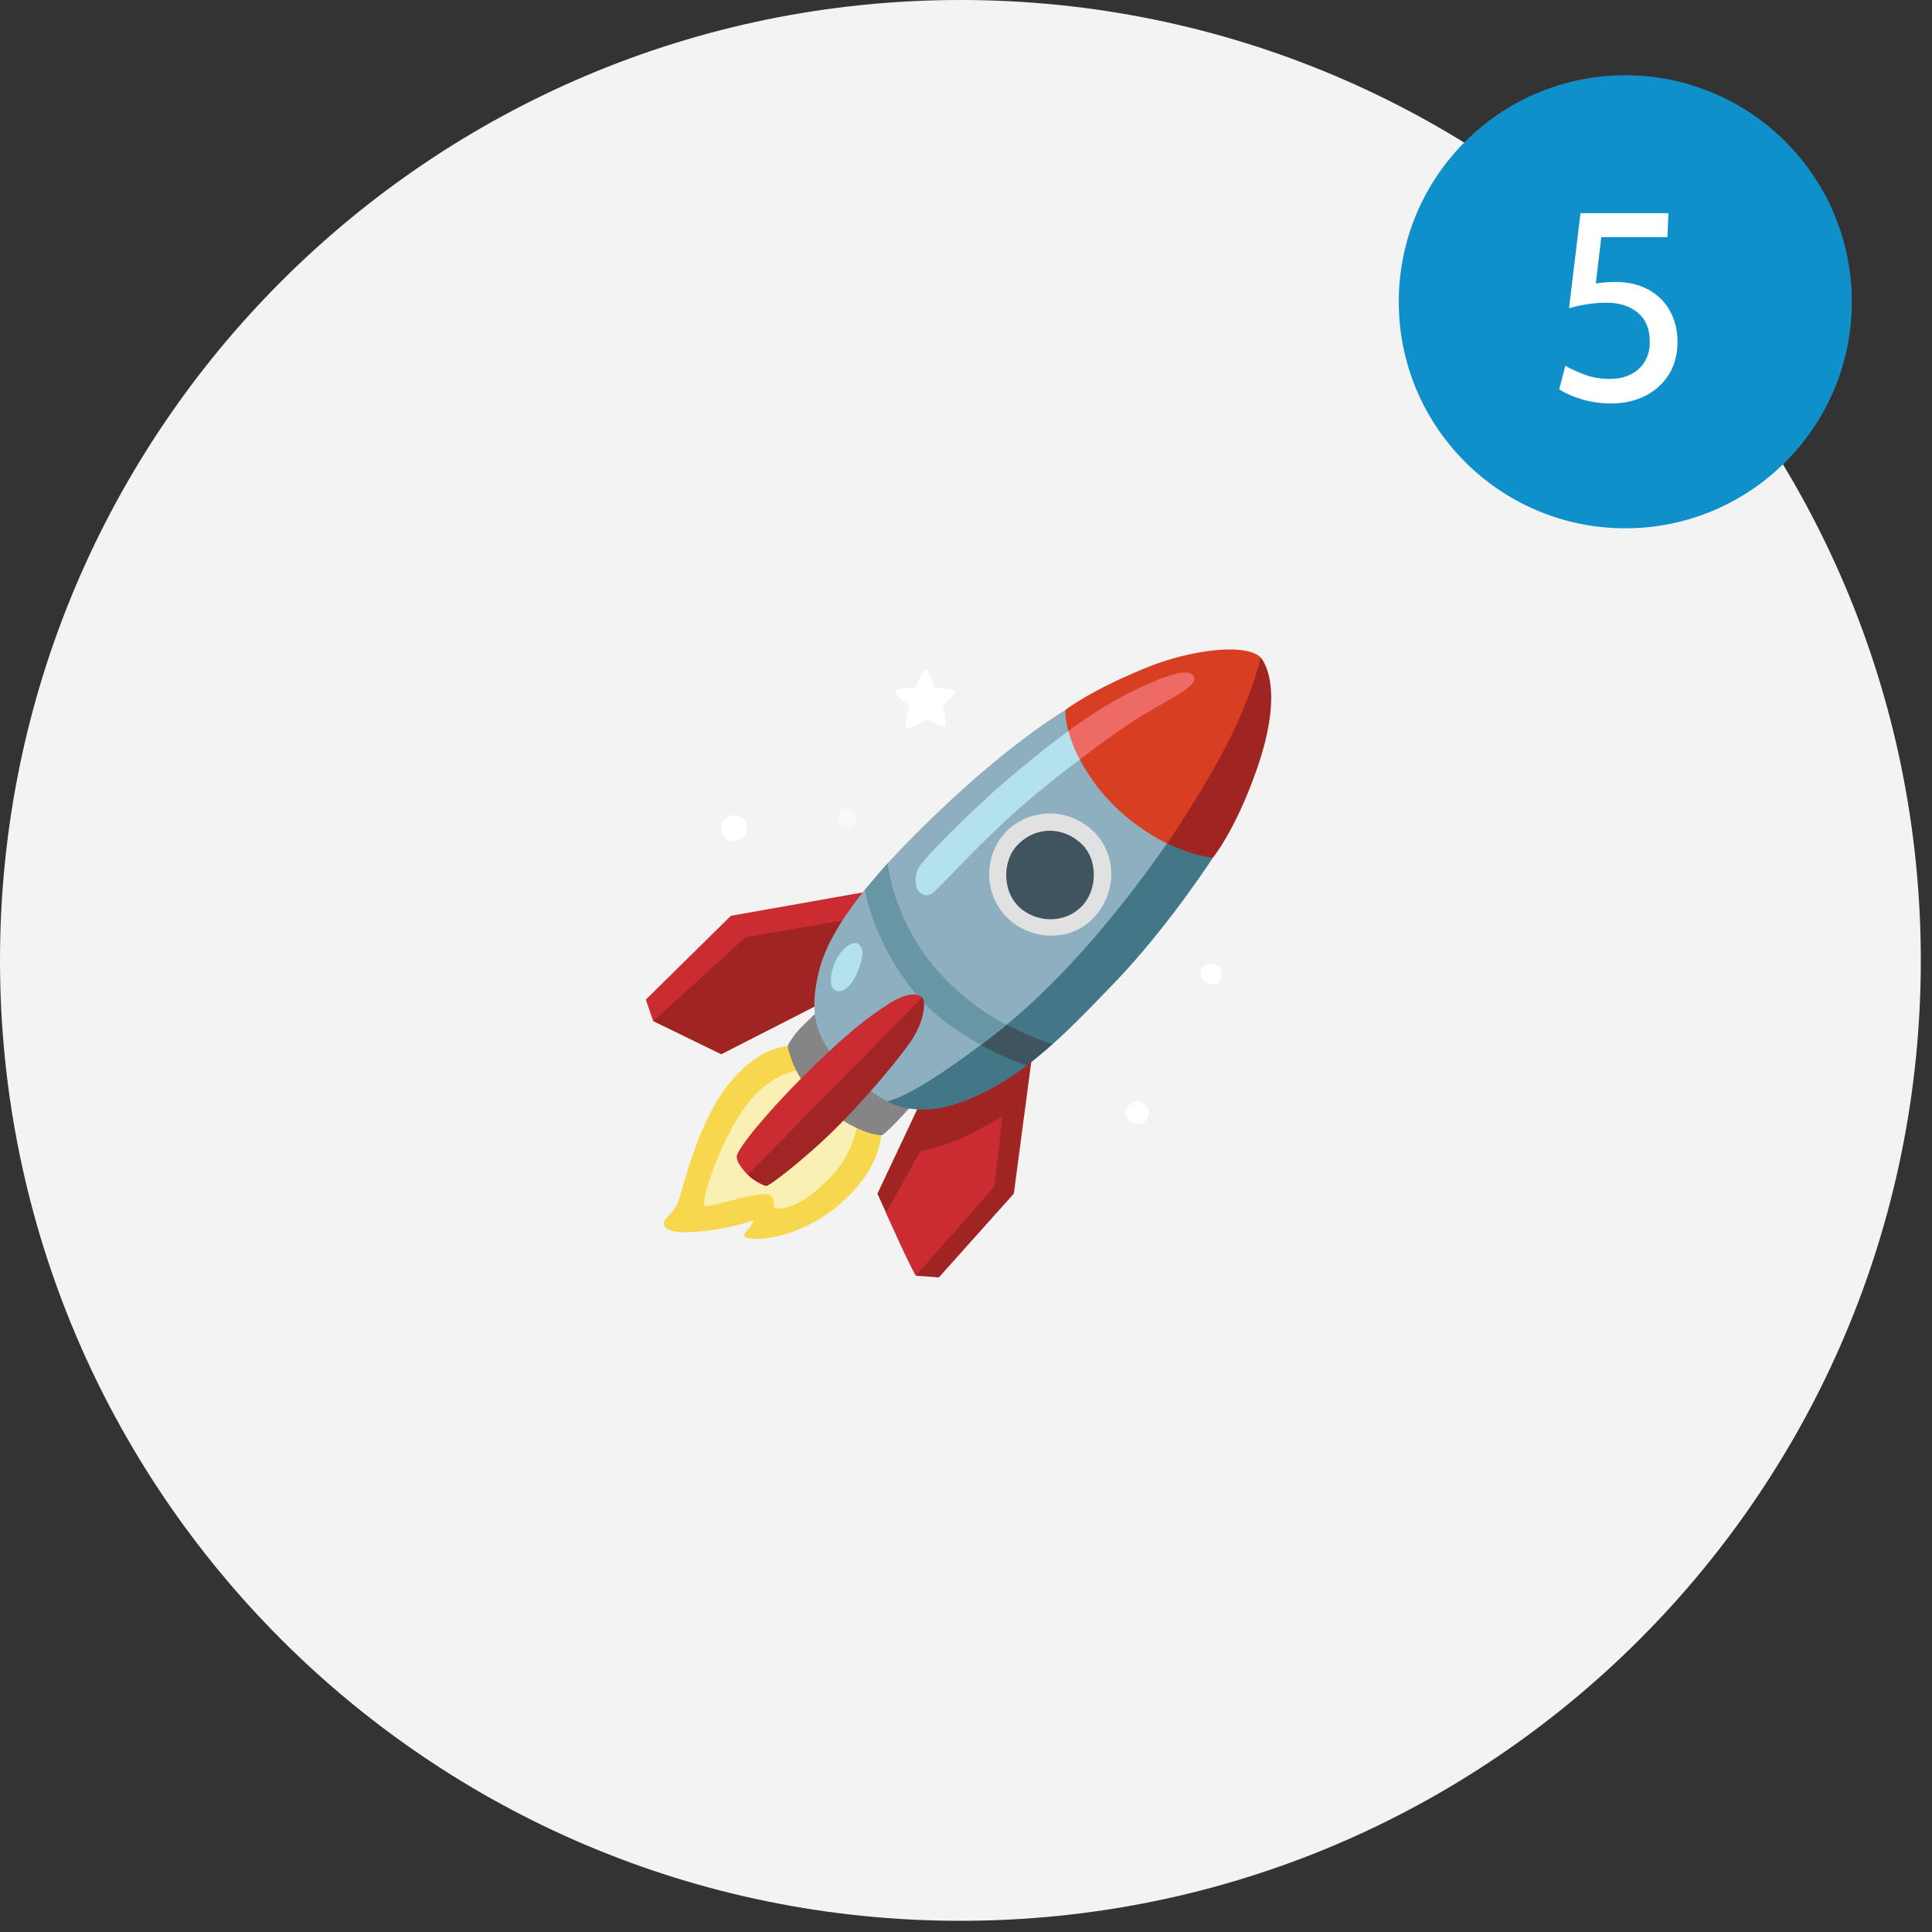 <!-- <svg width="145" height="145" viewBox="0 0 145 145" fill="none" xmlns="http://www.w3.org/2000/svg">
<g clip-path="url(#clip0_589_210)">
<path d="M72.08 144.16C111.889 144.16 144.16 111.889 144.16 72.08C144.16 32.2713 111.889 0 72.08 0C32.2713 0 0 32.2713 0 72.08C0 111.889 32.2713 144.16 72.08 144.16Z" fill="#F3F3F3"/>
<path d="M121.98 39.6499C131.369 39.6499 138.98 32.0387 138.98 22.6499C138.98 13.2611 131.369 5.6499 121.98 5.6499C112.591 5.6499 104.98 13.2611 104.98 22.6499C104.98 32.0387 112.591 39.6499 121.98 39.6499Z" fill="#1090CB"/>
<path d="M120.92 30.28C120.18 30.28 119.47 30.1833 118.79 29.99C118.11 29.7967 117.52 29.54 117.02 29.22L117.48 27.46C117.973 27.7267 118.487 27.9567 119.02 28.15C119.553 28.3433 120.153 28.44 120.82 28.44C121.713 28.44 122.437 28.19 122.99 27.69C123.543 27.1833 123.82 26.5067 123.82 25.66C123.82 24.7 123.52 23.97 122.92 23.47C122.32 22.97 121.54 22.72 120.58 22.72C120.073 22.72 119.593 22.7567 119.14 22.83C118.693 22.9033 118.233 23 117.76 23.12L118.62 16H125.22L125.14 17.8H120.18L119.66 22.18L119.24 21.36C119.54 21.3 119.857 21.2533 120.19 21.22C120.523 21.18 120.86 21.16 121.2 21.16C122.193 21.16 123.04 21.3567 123.74 21.75C124.44 22.1367 124.973 22.67 125.34 23.35C125.713 24.03 125.9 24.8 125.9 25.66C125.9 26.6067 125.68 27.4267 125.24 28.12C124.807 28.8067 124.213 29.34 123.46 29.72C122.713 30.0933 121.867 30.28 120.92 30.28Z" fill="white"/>
<path d="M100.438 98.25H43.5625L47.9375 89.5H96.0625L100.438 98.25Z" stroke="#1090CB" stroke-width="2" stroke-miterlimit="10" stroke-linecap="round" stroke-linejoin="round"/>
<path d="M65.4375 76.375H61.0625L67.625 65.4375V50.125L72 43.5625L76.375 50.125V65.4375L82.9375 76.375H78.5625" stroke="#1090CB" stroke-width="2" stroke-miterlimit="10" stroke-linecap="round" stroke-linejoin="round"/>
<path d="M72 76.375V82.9375" stroke="#1090CB" stroke-width="2" stroke-miterlimit="10" stroke-linecap="round" stroke-linejoin="round"/>
<path d="M67.625 58.875H50.125V82.9375" stroke="#1090CB" stroke-width="2" stroke-miterlimit="10" stroke-linecap="round" stroke-linejoin="round"/>
<path d="M93.875 82.9375V58.875H76.375" stroke="#1090CB" stroke-width="2" stroke-miterlimit="10" stroke-linecap="round" stroke-linejoin="round"/>
</g>
<defs>
<clipPath id="clip0_589_210">
<rect width="144.15" height="144.15" fill="white"/>
</clipPath>
</defs>
</svg> -->


<svg width="145" height="145" viewBox="0 0 145 145" fill="none" xmlns="http://www.w3.org/2000/svg">
<rect x="0" y="0" width="145" height="145" fill="#333333" stroke="none"/>
<g clip-path="url(#clip0_609_90)">
<path d="M72.08 144.16C111.889 144.16 144.16 111.889 144.16 72.08C144.16 32.271 111.889 0 72.08 0C32.271 0 0 32.271 0 72.08C0 111.889 32.271 144.16 72.08 144.16Z" fill="#F3F3F3"/>
<path d="M121.98 39.65C131.369 39.65 138.98 32.039 138.98 22.65C138.98 13.261 131.369 5.65 121.98 5.65C112.591 5.65 104.98 13.261 104.98 22.65C104.98 32.039 112.591 39.65 121.98 39.65Z" fill="#1090CB"/>
<path d="M120.92 30.28C120.18 30.28 119.47 30.183 118.79 29.99C118.11 29.797 117.52 29.54 117.02 29.22L117.48 27.46C117.973 27.727 118.487 27.957 119.02 28.15C119.553 28.343 120.153 28.44 120.82 28.44C121.713 28.44 122.437 28.19 122.99 27.69C123.543 27.183 123.82 26.507 123.82 25.66C123.82 24.7 123.52 23.97 122.92 23.47C122.32 22.97 121.54 22.72 120.58 22.72C120.073 22.72 119.593 22.757 119.14 22.83C118.693 22.903 118.233 23 117.76 23.12L118.62 16H125.22L125.14 17.8H120.18L119.66 22.18L119.24 21.36C119.54 21.3 119.857 21.253 120.19 21.22C120.523 21.18 120.86 21.16 121.2 21.16C122.193 21.16 123.04 21.357 123.74 21.75C124.44 22.137 124.973 22.67 125.34 23.35C125.713 24.03 125.9 24.8 125.9 25.66C125.9 26.607 125.68 27.427 125.24 28.12C124.807 28.807 124.213 29.34 123.46 29.72C122.713 30.093 121.867 30.28 120.92 30.28Z" fill="white"/>
<path d="M48.473 75.019L54.855 68.731L65.723 66.805L64.648 72.492L49.957 77.008L49.008 76.598L48.473 75.019Z" fill="#CA2C31"/>
<path d="M55.961 70.344L49.031 76.641L54.129 79.125L61.867 75.176V73.312L63.449 69.047L55.961 70.344Z" fill="#A02422"/>
<path d="M72.359 81.434L69.012 82.887L65.852 89.586C65.852 89.586 68.633 95.746 68.758 95.746C68.883 95.746 70.465 95.871 70.465 95.871L76.09 89.582L77.512 78.84L72.359 81.434Z" fill="#A02422"/>
<path d="M69.07 86.391C69.07 86.391 70.934 86.012 72.262 85.379C73.59 84.746 75.231 83.801 75.231 83.801L74.629 89.047L68.75 95.738C68.75 95.738 68.519 95.453 67.543 93.328C66.766 91.633 66.496 91.027 66.496 91.027L69.07 86.391Z" fill="#CA2C31"/>
<path d="M59.336 78.508C59.336 78.508 57.094 78.32 54.637 81.426C52.395 84.262 51.344 88.879 50.938 90.066C50.531 91.254 49.559 91.496 49.883 92.039C50.207 92.582 51.609 92.551 53.34 92.336C55.07 92.121 56.555 91.578 56.555 91.578C56.555 91.578 56.481 91.766 56.231 92.172C56.141 92.316 55.828 92.523 55.852 92.738C55.906 93.25 60.289 93.262 63.789 89.66C67.57 85.773 65.734 82.586 65.734 82.586L59.336 78.508Z" fill="#F7D74D"/>
<path d="M60.012 80.316C60.012 80.316 57.594 80.445 55.594 83.551C53.594 86.656 52.664 90.254 52.855 90.496C53.043 90.738 56.769 89.391 57.664 89.66C58.277 89.848 57.961 90.469 58.125 90.633C58.262 90.769 59.879 91 62.496 88.164C65.117 85.328 64.496 81.344 64.496 81.344L60.012 80.316Z" fill="#FBF0B4"/>
<path d="M61.199 76.078C61.199 76.078 59.984 77.16 59.551 77.781C59.117 78.402 59.117 78.457 59.145 78.644C59.172 78.832 59.621 80.891 61.492 82.695C63.789 84.91 65.84 85.207 66.137 85.207C66.434 85.207 68.406 82.992 68.406 82.992L61.199 76.078Z" fill="#858585"/>
<path d="M66.57 82.641C66.57 82.641 68.539 83.934 71.84 82.824C76.352 81.309 79.66 77.918 83.758 73.637C87.711 69.504 91.027 64.375 91.027 64.375L88.703 56.59L66.57 82.641Z" fill="#437687"/>
<path d="M73.559 78.379L74.102 76.691L75.461 76.883C75.461 76.883 76.496 77.371 77.258 77.727C78.019 78.082 79 78.352 79 78.352L77.066 79.984C77.066 79.984 76.012 79.586 75.242 79.25C74.375 78.871 73.559 78.379 73.559 78.379Z" fill="#3F545F"/>
<path d="M79.937 53.305C79.937 53.305 76.18 55.484 70.793 60.582C65.937 65.176 62.34 69.332 61.469 72.867C60.742 75.828 61.129 77.625 62.781 79.566C64.527 81.621 66.574 82.641 66.574 82.641C66.574 82.641 68.113 82.664 74.535 77.723C82.547 71.555 88.965 61.227 88.965 61.227L79.937 53.305Z" fill="#8DAFBF"/>
<path d="M87.695 63.344C87.695 63.344 84.426 61.949 82.094 58.695C79.777 55.465 79.961 53.281 79.961 53.281C79.961 53.281 81.898 51.762 86.254 50.023C89.184 48.855 93.172 48.258 94.484 49.23C95.797 50.203 93.586 55.082 93.586 55.082L89.559 62.879L87.695 63.344Z" fill="#D83F22"/>
<path d="M73.629 78.406C73.629 78.406 70.805 76.965 69.008 74.914C65.609 71.043 64.906 66.793 64.906 66.793L66.613 64.789C66.613 64.789 67.039 69.305 70.684 73.207C73.059 75.75 75.539 76.914 75.539 76.914C75.539 76.914 75.043 77.332 74.512 77.738C74.172 78 73.629 78.406 73.629 78.406Z" fill="#6896A5"/>
<path d="M91.027 64.375C91.027 64.375 92.723 62.332 94.328 57.727C96.57 51.305 94.617 49.359 94.617 49.359C94.617 49.359 93.957 52.414 91.664 56.66C89.824 60.062 87.598 63.301 87.598 63.301C87.598 63.301 88.824 63.852 89.488 64.043C90.324 64.285 91.027 64.375 91.027 64.375Z" fill="#A02422"/>
<path d="M62.551 74.211C63.059 74.695 63.828 74.187 64.332 73C64.84 71.812 64.832 71.148 64.442 70.867C63.957 70.516 63.145 71.285 62.789 71.969C62.398 72.727 62.168 73.844 62.551 74.211Z" fill="#B3E1EE"/>
<path d="M80.183 54.863C80.183 54.863 77.211 57 74.039 59.906C71.129 62.574 69.199 64.66 68.933 65.144C68.652 65.664 68.648 66.398 68.867 66.773C69.086 67.148 69.57 67.344 70.012 67.016C70.453 66.684 73.598 63.207 76.438 60.723C79.035 58.449 81.039 57.008 81.039 57.008C81.039 57.008 81.852 55.57 81.719 55.242C81.586 54.91 80.183 54.863 80.183 54.863Z" fill="#B3E1EE"/>
<path d="M80.184 54.863C80.184 54.863 82.379 53.18 84.769 51.996C86.992 50.895 89.203 49.977 89.602 50.773C89.981 51.531 87.504 52.562 85.324 53.953C83.144 55.344 81.047 57.004 81.047 57.004C81.047 57.004 80.727 56.418 80.519 55.875C80.388 55.544 80.276 55.207 80.184 54.863Z" fill="#ED6A65"/>
<path d="M81.996 62.332C79.82 60.328 76.793 60.867 75.301 62.648C73.77 64.484 73.883 67.289 75.692 68.977C77.336 70.508 80.395 70.856 82.238 68.707C83.879 66.801 83.777 63.969 81.996 62.332Z" fill="#E1E1E1"/>
<path d="M76.426 63.355C75.133 64.625 75.203 67.141 76.742 68.289C78.086 69.293 79.992 69.242 81.188 68.019C82.383 66.797 82.383 64.574 81.262 63.426C79.973 62.109 77.906 61.902 76.426 63.355Z" fill="#3F545F"/>
<path d="M66.531 77.035C66.531 77.035 68.949 74.582 69.215 74.848C69.48 75.113 69.445 76.602 68.289 78.258C67.129 79.914 64.578 82.863 62.559 84.852C60.566 86.809 57.758 89.047 57.492 89.008C57.285 88.977 56.445 88.559 56.109 88.152C55.781 87.75 56.762 85.848 57.156 85.219C57.555 84.59 66.531 77.035 66.531 77.035Z" fill="#A02524"/>
<path d="M55.293 86.785C55.262 87.348 56.121 88.168 56.121 88.168L69.215 74.852C69.215 74.852 68.602 74.16 66.797 75.281C64.977 76.414 63.383 77.773 61.031 80.051C57.754 83.23 55.324 86.223 55.293 86.785Z" fill="#CA2C31"/>
<path d="M54.445 61.434C54.012 61.867 53.992 62.563 54.477 62.961C54.906 63.316 55.605 63.086 55.867 62.766C56.129 62.445 56.098 61.75 55.75 61.406C55.402 61.059 54.711 61.172 54.445 61.434Z" fill="white"/>
<path opacity="0.5" d="M63.023 60.926C62.695 61.289 62.801 61.828 63.105 62.027C63.41 62.227 63.867 62.207 64.09 61.934C64.289 61.688 64.312 61.195 64.008 60.891C63.742 60.629 63.234 60.691 63.023 60.926Z" fill="white"/>
<path d="M68.699 51.644C68.699 51.644 69.176 50.285 69.457 50.269C69.742 50.254 70.152 51.629 70.152 51.629C70.152 51.629 71.562 51.644 71.656 51.852C71.777 52.117 70.754 53.008 70.754 53.008C70.754 53.008 71.086 54.336 70.93 54.496C70.754 54.672 69.539 53.972 69.539 53.972C69.539 53.972 68.289 54.844 68.019 54.605C67.785 54.398 68.273 52.992 68.273 52.992C68.273 52.992 67.102 52.137 67.164 51.898C67.254 51.562 68.699 51.644 68.699 51.644Z" fill="white"/>
<path d="M84.895 84.238C85.367 84.5 85.961 84.352 86.18 83.847C86.379 83.398 86.012 82.863 85.68 82.719C85.348 82.574 84.766 82.766 84.555 83.144C84.348 83.519 84.609 84.082 84.895 84.238Z" fill="white"/>
<path d="M91.606 72.719C91.336 72.301 90.754 72.164 90.375 72.5C90.008 72.828 90.098 73.344 90.305 73.606C90.512 73.867 91.067 73.965 91.402 73.75C91.738 73.535 91.77 72.969 91.606 72.719Z" fill="white"/>
</g>
<defs>
<clipPath id="clip0_609_90">
<rect width="144.15" height="144.15" fill="white"/>
</clipPath>
</defs>
</svg>